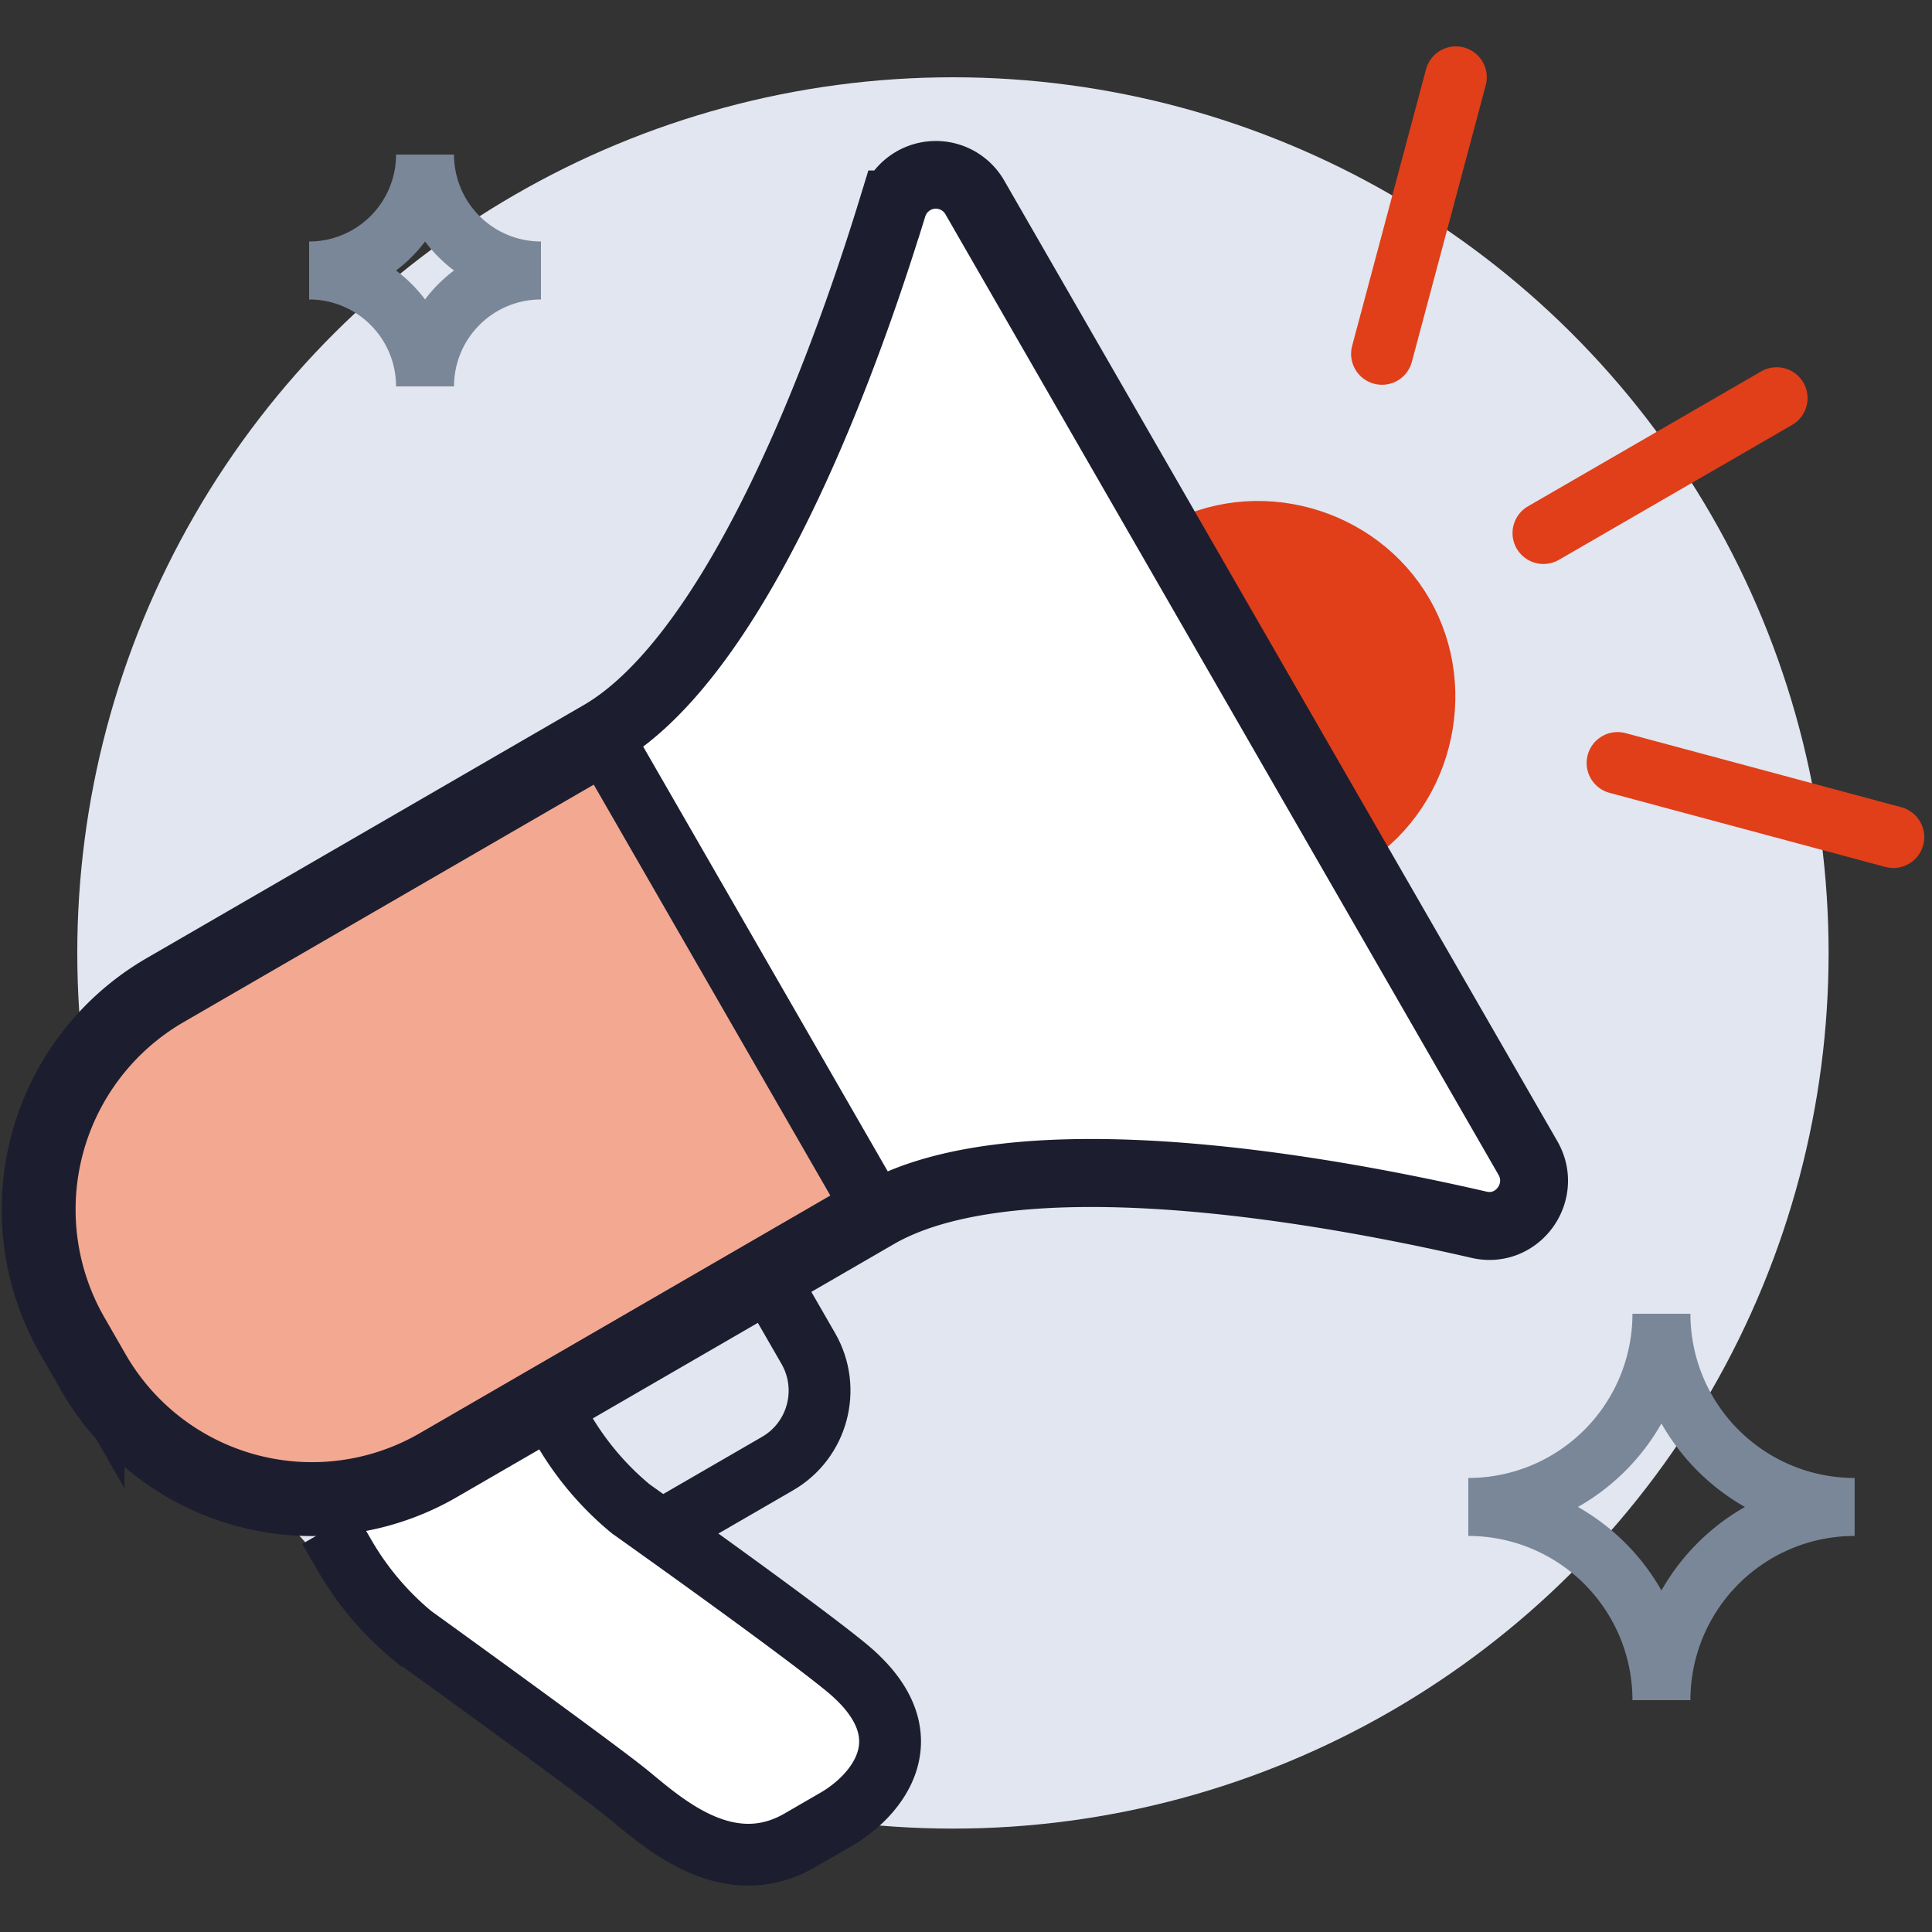 <svg xmlns="http://www.w3.org/2000/svg" width="25" height="25"><rect width="100%" height="100%" fill="#333333" stroke="none"/><g fill="none" fill-rule="evenodd"><circle cx="11.331" cy="11.331" r="11.331" fill="#E1E6F0" fill-rule="nonzero" transform="rotate(-90 12.331 11.331)"/><path stroke="#1C1E2F" stroke-width=".8" d="m8.646 19.758 1.415-.819c.52-.3.699-.968.398-1.49l-.545-.946"/><path fill="#FFF" stroke="#1C1E2F" stroke-width=".8" d="m7.086 18.14.198.346c.229.396.527.749.88 1.04 0 0 2.111 1.496 2.786 2.05 1.069.878.394 1.662-.127 1.964l-.471.273c-.942.545-1.787-.239-2.23-.6-.446-.362-2.787-2.05-2.787-2.05a3.835 3.835 0 0 1-.878-1.04l-.2-.345"/><path fill="#E03F19" stroke="#E03F19" stroke-width=".735" d="M15.207 7.136c1.041-.603 2.39-.214 2.974.8.583 1.013.244 2.379-.797 2.982"/><path fill="#F3A891" stroke="#1C1E2F" stroke-width=".956" d="M11.59 2.684c-.848 2.768-2.196 5.926-3.8 6.855l-5.656 3.275a3.28 3.28 0 0 0-1.196 4.474l.272.473a3.26 3.26 0 0 0 4.462 1.198l5.657-3.275c1.604-.928 5.005-.52 7.82.127.462.107.825-.394.589-.805l-7.157-12.43a.543.543 0 0 0-.99.108z"/><path fill="#FFF" d="m7.888 9.54 3.44 5.895c1.56-.301 2.795-.449 3.71-.442.888.007 1.843.315 2.845.442.504.064.956.249 1.93.249L12.33 2.302c-.17-.07-.334.093-.49.487-.372.94-1.183 2.964-1.452 3.495-.44.865-1.274 1.95-2.501 3.255z"/><path stroke="#1C1E2F" stroke-width=".8" d="M11.59 2.682c-.848 2.768-2.196 5.926-3.8 6.855l-5.656 3.275a3.28 3.28 0 0 0-1.196 4.474l.272.473a3.26 3.26 0 0 0 4.462 1.198l5.657-3.275c1.604-.928 5.005-.52 7.82.128.462.106.825-.395.589-.806l-7.157-12.43a.543.543 0 0 0-.99.108zM7.791 9.539l3.538 6.145"/><path stroke="#E03F19" stroke-linecap="round" stroke-width=".8" d="M17.883 4.579 18.839 1m2.092 8.873 3.569.959m-4.528-3.934 3.018-1.746"/><path stroke="#7A8798" stroke-width=".75" d="M23.999 19.5a2.5 2.5 0 0 1-2.5-2.5A2.5 2.5 0 0 1 19 19.5a2.5 2.5 0 0 1 2.499 2.5 2.5 2.5 0 0 1 2.5-2.5zM7 3.5A1.5 1.5 0 0 1 5.5 2 1.5 1.5 0 0 1 4 3.5 1.5 1.5 0 0 1 5.5 5 1.5 1.5 0 0 1 7 3.5z"/></g></svg>